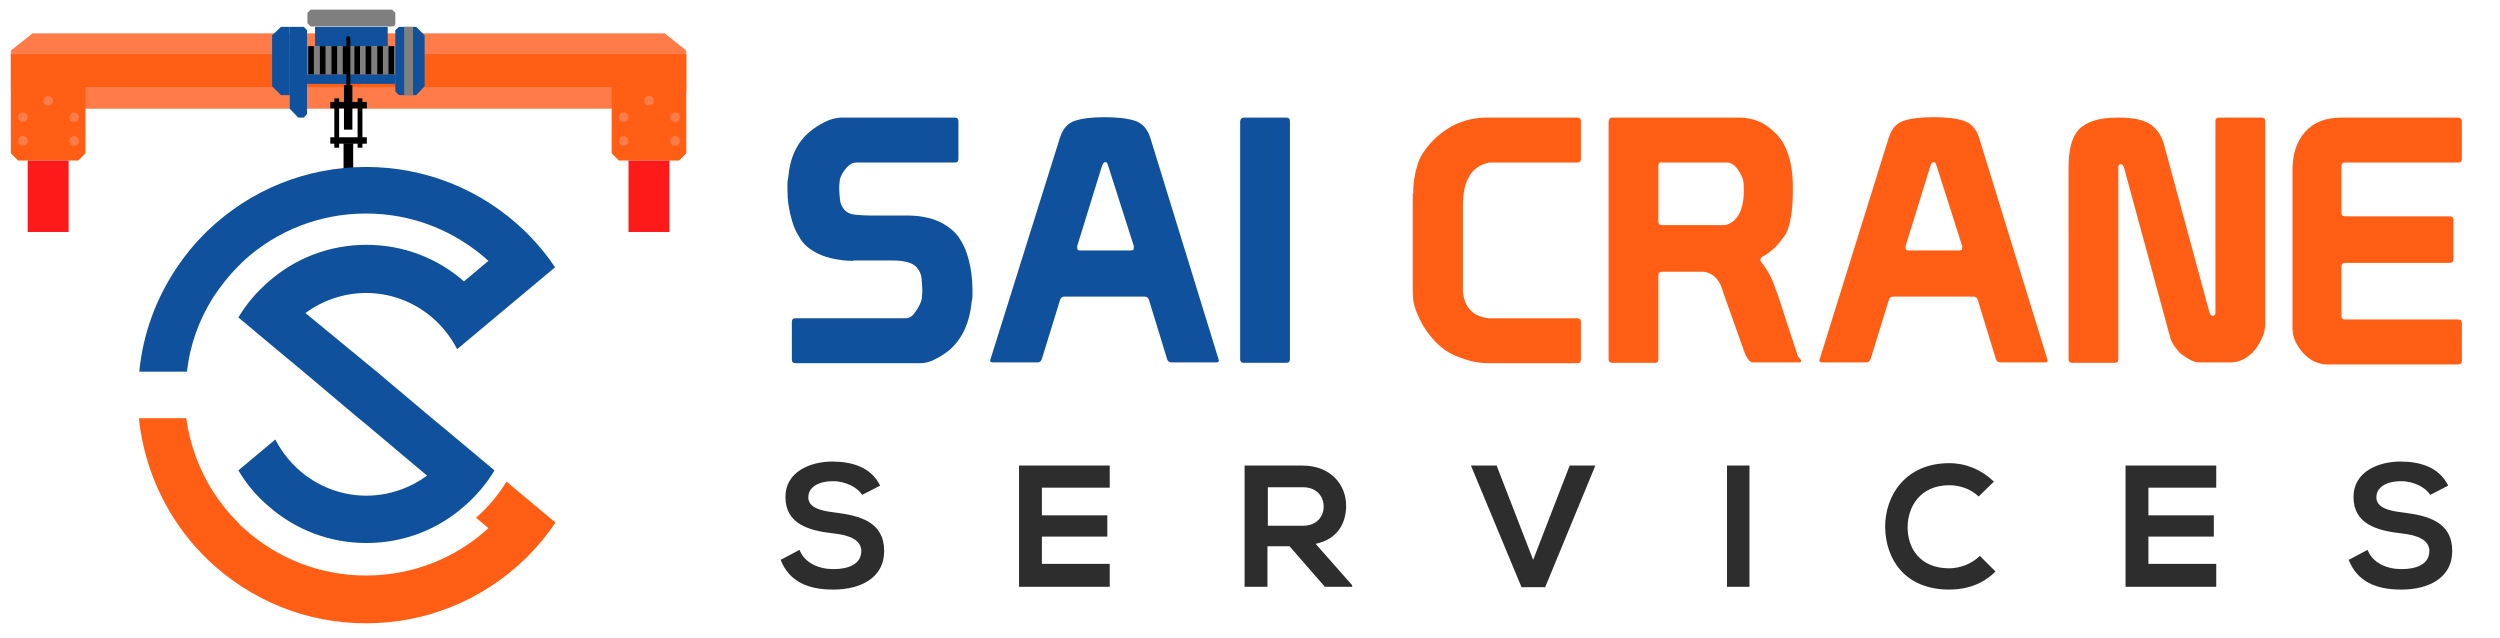 <?xml version="1.0" encoding="utf-8"?>
<!-- Generator: Adobe Illustrator 27.2.0, SVG Export Plug-In . SVG Version: 6.00 Build 0)  -->
<svg version="1.1" id="PRINT" xmlns="http://www.w3.org/2000/svg" xmlns:xlink="http://www.w3.org/1999/xlink" x="0px" y="0px"
	 viewBox="0 0 622.9 158.9" style="enable-background:new 0 0 622.9 158.9;" xml:space="preserve">
<style type="text/css">
	.st0{fill:#0F519C;}
	.st1{fill:#CBCBCB;}
	.st2{fill:none;stroke:#000000;stroke-width:4;stroke-linecap:round;stroke-linejoin:round;stroke-miterlimit:10;}
	.st3{fill:#FEB42E;}
	.st4{fill:#0A2F61;}
	.st5{fill:#FDBE00;}
	.st6{fill:none;stroke:#FF5E14;stroke-width:2.5;stroke-miterlimit:10;}
	.st7{fill:#0E5398;}
	.st8{fill:#FF5E14;}
	.st9{fill:#7F6A58;}
	.st10{fill:#F2F2F2;stroke:#FF5E14;stroke-width:2.5;stroke-miterlimit:10;}
	.st11{fill:#FFFFFF;}
	.st12{fill:#666666;}
	.st13{fill:#F08C2A;}
	.st14{fill:#FC7100;}
	.st15{fill:#FFFDFB;}
	.st16{clip-path:url(#SVGID_00000122678918417103057260000003476089527410668182_);}
	.st17{fill:url(#SVGID_00000162343818646425741050000011953701544365409674_);}
	.st18{fill:url(#SVGID_00000151525935519592373050000017328072891145767321_);}
	.st19{fill:url(#SVGID_00000099659629562790477570000005741120268802748558_);}
	.st20{fill:url(#SVGID_00000047770213169294867170000012969295681678481795_);}
	.st21{fill:url(#SVGID_00000055664642495406718400000006501912240320206251_);}
	.st22{filter:url(#Adobe_OpacityMaskFilter);}
	.st23{filter:url(#Adobe_OpacityMaskFilter_00000048470255476123619700000002915408556594159022_);}
	
		.st24{mask:url(#SVGID_00000054973024993937741400000000574776073990092679_);fill:url(#SVGID_00000071528852374762995490000006497938658394959795_);}
	.st25{opacity:0.6;fill:url(#SVGID_00000158751546094351622040000003641161880504936845_);}
	.st26{fill:url(#SVGID_00000058555490862428866590000009100138493422895799_);}
	.st27{opacity:0.3;fill:#FFFFFF;}
	.st28{fill:url(#SVGID_00000145046373974689996830000012480336334032114584_);}
	.st29{opacity:0.1;fill:#FFFFFF;}
	.st30{filter:url(#Adobe_OpacityMaskFilter_00000136373356570618179170000000388707651615225529_);}
	.st31{filter:url(#Adobe_OpacityMaskFilter_00000028290075179509026190000010948054911389300649_);}
	
		.st32{mask:url(#SVGID_00000013178393067865857490000018418743468156454016_);fill:url(#SVGID_00000036222347899417838910000006348305196966755769_);}
	.st33{opacity:0.6;fill:url(#SVGID_00000107556994464368352510000005300806920264020357_);}
	.st34{fill:url(#SVGID_00000029743225694301980170000007965429147765017511_);}
	.st35{filter:url(#Adobe_OpacityMaskFilter_00000129913289234061855320000002111103809363994250_);}
	.st36{filter:url(#Adobe_OpacityMaskFilter_00000034788279335411693910000009591124389680061369_);}
	
		.st37{mask:url(#SVGID_00000168116530233858548190000007890685726005770894_);fill:url(#SVGID_00000035501558144609171570000002533911370890376124_);}
	.st38{opacity:0.6;fill:url(#SVGID_00000052817441718149341280000014827290560230828677_);}
	.st39{filter:url(#Adobe_OpacityMaskFilter_00000130643890964117918510000008339785448379335306_);}
	.st40{filter:url(#Adobe_OpacityMaskFilter_00000024703373652818467460000008473131859820826544_);}
	
		.st41{mask:url(#SVGID_00000057126963241077418380000008164386510157476254_);fill:url(#SVGID_00000058561670809344384510000005355368818048755355_);}
	.st42{opacity:0.3;fill:url(#SVGID_00000174579128299595827930000016467730338294771345_);}
	.st43{filter:url(#Adobe_OpacityMaskFilter_00000084495465600519431170000013751556160464156554_);}
	.st44{filter:url(#Adobe_OpacityMaskFilter_00000124841616254757669910000004654255357778593689_);}
	
		.st45{mask:url(#SVGID_00000117638103301951629910000000885144078251747515_);fill:url(#SVGID_00000064335580016424238180000016888329300590645439_);}
	.st46{opacity:0.4;fill:url(#SVGID_00000083771108058332492600000011992617408779682235_);}
	.st47{fill:url(#SVGID_00000174562613108233246490000010090262364447361201_);}
	.st48{fill:url(#SVGID_00000079449417952051315700000014784958822526127529_);}
	.st49{fill:url(#SVGID_00000114756713680014856150000001138870037253253025_);}
	.st50{fill:url(#SVGID_00000080180653702704326450000005330733648980045713_);}
	.st51{fill:url(#SVGID_00000121962333312024080610000006688679234310821055_);}
	.st52{opacity:0.2;fill:#FFFFFF;}
	.st53{opacity:0.4;fill:#170006;}
	.st54{opacity:0.1;fill:#170006;}
	.st55{fill:#170006;}
	.st56{fill:url(#SVGID_00000058547903096691439510000000104813195930596747_);}
	.st57{opacity:0.1;fill:#5C1A00;}
	.st58{fill:url(#SVGID_00000173861879843612968650000017178755445038334902_);}
	.st59{fill:url(#SVGID_00000046322839145770348910000011271874391458323863_);}
	.st60{fill:url(#SVGID_00000164479758148684682220000005232297432616638622_);}
	.st61{fill:url(#SVGID_00000115502262298939728640000011843746933020380035_);}
	.st62{fill:url(#SVGID_00000130632933006148997500000009713126792158914990_);}
	.st63{fill:url(#SVGID_00000065043643338150768270000007175325979887235498_);}
	.st64{fill:url(#SVGID_00000159432776897707153350000015109137113056638615_);}
	.st65{fill:url(#SVGID_00000039823525678320580870000005011286512910834104_);}
	.st66{opacity:0.3;}
	.st67{filter:url(#Adobe_OpacityMaskFilter_00000151509113615428175310000011521652405926006191_);}
	.st68{filter:url(#Adobe_OpacityMaskFilter_00000044874612770764771490000014377095567573341884_);}
	
		.st69{mask:url(#SVGID_00000013165108838819834510000017821441862075024010_);fill:url(#SVGID_00000152984402569935599950000013167087175852863405_);}
	.st70{fill:url(#SVGID_00000047033868690264753000000010824376801675345066_);}
	.st71{filter:url(#Adobe_OpacityMaskFilter_00000009561977823920663310000003593524105209899455_);}
	.st72{filter:url(#Adobe_OpacityMaskFilter_00000039819968431353526100000016910096349922199482_);}
	
		.st73{mask:url(#SVGID_00000109711121573526266780000014715296477925313929_);fill:url(#SVGID_00000046314957891779963450000009814046946101889956_);}
	.st74{fill:url(#SVGID_00000142175934678351187090000008647027825126787736_);}
	.st75{opacity:0.4;}
	.st76{fill:url(#SVGID_00000157302280898796679800000002276825275539877806_);}
	.st77{fill:url(#SVGID_00000159450925965955626900000005752723371656239526_);}
	.st78{fill:url(#SVGID_00000123426183081381222380000000003248286995850373_);}
	.st79{filter:url(#Adobe_OpacityMaskFilter_00000114068965558191692190000005534556948340004002_);}
	.st80{filter:url(#Adobe_OpacityMaskFilter_00000008863669758003042260000005638977807613887911_);}
	
		.st81{mask:url(#SVGID_00000042716905234707780380000015240263361041993146_);fill:url(#SVGID_00000176020144520487504630000008404142650643194796_);}
	.st82{opacity:0.7;fill:url(#SVGID_00000069355620920412488310000005805778061133957035_);}
	.st83{fill:url(#SVGID_00000183969731135510590670000004665540481940155265_);}
	.st84{fill:#02314C;}
	.st85{fill:url(#SVGID_00000168831018089267900010000017061969710966131620_);}
	.st86{fill:url(#SVGID_00000072977967458292738360000009591013863002308023_);}
	.st87{fill:url(#SVGID_00000149355252658051309000000016046964125591454093_);}
	.st88{clip-path:url(#SVGID_00000153705773558970363210000001422021348561795773_);}
	.st89{fill:url(#SVGID_00000039098408830184231620000014967971618395293083_);}
	.st90{fill:url(#SVGID_00000130629936573217388260000018313770800913186961_);}
	.st91{fill:url(#SVGID_00000111187542730023549110000012400957442236881282_);}
	.st92{fill:url(#SVGID_00000080899736623087768480000007813041324864469892_);}
	.st93{fill:url(#SVGID_00000025435597916147730580000017285354549403408296_);}
	.st94{filter:url(#Adobe_OpacityMaskFilter_00000155853677233542333860000016732376116182887071_);}
	.st95{filter:url(#Adobe_OpacityMaskFilter_00000165205194295848465990000002297558293734682254_);}
	
		.st96{mask:url(#SVGID_00000049215511232846484820000003434262637699201926_);fill:url(#SVGID_00000001654563313981710760000001199808980039060921_);}
	.st97{opacity:0.6;fill:url(#SVGID_00000055686763952599443070000006158667271974035617_);}
	.st98{fill:url(#SVGID_00000005224898129045024080000011235681132923757709_);}
	.st99{fill:url(#SVGID_00000146458648761517987900000013012328516260414629_);}
	.st100{filter:url(#Adobe_OpacityMaskFilter_00000155132340338508960670000014832760466326685613_);}
	.st101{filter:url(#Adobe_OpacityMaskFilter_00000096046945830001948860000002139031171998504883_);}
	
		.st102{mask:url(#SVGID_00000050631855515721788790000002744679883926427010_);fill:url(#SVGID_00000048498758859476293790000012119427437729053621_);}
	.st103{opacity:0.6;fill:url(#SVGID_00000065050735191554424160000012341306724614051222_);}
	.st104{fill:url(#SVGID_00000013156545191899184470000002906789584006739866_);}
	.st105{filter:url(#Adobe_OpacityMaskFilter_00000098933758178870665540000007025736141942613662_);}
	.st106{filter:url(#Adobe_OpacityMaskFilter_00000103263700886618682720000010198789133361376138_);}
	
		.st107{mask:url(#SVGID_00000153678933750645702150000007470966656635597244_);fill:url(#SVGID_00000048461540286449890210000002769714781113980553_);}
	.st108{opacity:0.6;fill:url(#SVGID_00000097491227300836410120000017106535442737950642_);}
	.st109{filter:url(#Adobe_OpacityMaskFilter_00000036944325697056976620000005576637577456450945_);}
	.st110{filter:url(#Adobe_OpacityMaskFilter_00000106867006018693449190000008944506149808682644_);}
	
		.st111{mask:url(#SVGID_00000006702616995349803350000015247793887300313526_);fill:url(#SVGID_00000161609083401775902610000011211000853429916054_);}
	.st112{opacity:0.3;fill:url(#SVGID_00000135676770749254221700000001383735704862595249_);}
	.st113{filter:url(#Adobe_OpacityMaskFilter_00000152963989798510699470000010018252301823668133_);}
	.st114{filter:url(#Adobe_OpacityMaskFilter_00000083809040694336047290000012231422755898063790_);}
	
		.st115{mask:url(#SVGID_00000015322586727789492450000011549984182645520011_);fill:url(#SVGID_00000101074783797217845810000000413295484269247666_);}
	.st116{opacity:0.4;fill:url(#SVGID_00000004533169911543753620000002837330704045576111_);}
	.st117{fill:url(#SVGID_00000149354841436612193620000005040197848162770847_);}
	.st118{fill:url(#SVGID_00000067950544177371126410000004504622165128175278_);}
	.st119{fill:url(#SVGID_00000142860832933758289520000017169410815125097611_);}
	.st120{fill:url(#SVGID_00000139985143767508751900000011731821179781726360_);}
	.st121{fill:url(#SVGID_00000013172427181205294450000002215189265677353357_);}
	.st122{fill:url(#SVGID_00000011027463651544698860000001368679883811501962_);}
	.st123{fill:url(#SVGID_00000152232245363253651590000011803307863419594393_);}
	.st124{fill:url(#SVGID_00000148654971158378213730000006234170721943593900_);}
	.st125{fill:url(#SVGID_00000066501130905789857220000004566109205401192369_);}
	.st126{fill:url(#SVGID_00000134217096412706688760000017111846333832040832_);}
	.st127{fill:url(#SVGID_00000064320258989995936580000000715984751657991339_);}
	.st128{fill:url(#SVGID_00000040538978641888074210000014121476531489644954_);}
	.st129{fill:url(#SVGID_00000110470217374114793270000009797473288309524668_);}
	.st130{fill:url(#SVGID_00000028317140009577562310000013704277182365232564_);}
	.st131{filter:url(#Adobe_OpacityMaskFilter_00000129904989270762652400000014325925230857248132_);}
	.st132{filter:url(#Adobe_OpacityMaskFilter_00000178914983236005527050000012435167806262561431_);}
	
		.st133{mask:url(#SVGID_00000060013692483802403920000014507696865791835552_);fill:url(#SVGID_00000157284900489743216410000018165680920439871161_);}
	.st134{fill:url(#SVGID_00000005251764399516966820000001432710553699842714_);}
	.st135{filter:url(#Adobe_OpacityMaskFilter_00000178197811987514193120000015675491428797105823_);}
	.st136{filter:url(#Adobe_OpacityMaskFilter_00000030462345996443368530000007940532097409965966_);}
	
		.st137{mask:url(#SVGID_00000149340469462123088600000016509483105786390924_);fill:url(#SVGID_00000026136965772880554650000000016079147478538678_);}
	.st138{fill:url(#SVGID_00000034051147213095039740000005206732516898010552_);}
	.st139{fill:url(#SVGID_00000159468813570327006500000009999572550995068293_);}
	.st140{fill:url(#SVGID_00000037653047344360333680000012032193147382874554_);}
	.st141{fill:url(#SVGID_00000065783446261192800090000002616428358643364014_);}
	.st142{filter:url(#Adobe_OpacityMaskFilter_00000095331042380943067790000004970067665299572398_);}
	.st143{filter:url(#Adobe_OpacityMaskFilter_00000059308657057039950970000014958576201762407848_);}
	
		.st144{mask:url(#SVGID_00000006693751418507023090000003506526079236328615_);fill:url(#SVGID_00000140720112596878586440000007519036376830839431_);}
	.st145{opacity:0.7;fill:url(#SVGID_00000097461166797826659150000007429824904579782287_);}
	.st146{fill:url(#SVGID_00000034790030661141645360000013496712797095904146_);}
	.st147{fill:url(#SVGID_00000143607287141866548940000007392043198110790539_);}
	.st148{fill:url(#SVGID_00000155117921948120917180000001208078133874333568_);}
	.st149{clip-path:url(#SVGID_00000047022917772106548210000000290371181521815735_);}
	.st150{fill:url(#SVGID_00000086678834912722463210000001433525369974661565_);}
	.st151{fill:url(#SVGID_00000074409301339507255100000018110933162242595761_);}
	.st152{fill:url(#SVGID_00000122722904734873757580000003903822421171796638_);}
	.st153{fill:url(#SVGID_00000029765273658733910270000014649422607107803558_);}
	.st154{fill:url(#SVGID_00000129922325085198917760000017237682095704924555_);}
	.st155{filter:url(#Adobe_OpacityMaskFilter_00000132807018546954725540000010740180932565657736_);}
	.st156{filter:url(#Adobe_OpacityMaskFilter_00000139978178356379592930000007530986851258543789_);}
	
		.st157{mask:url(#SVGID_00000078728664594231834820000016065198730783361675_);fill:url(#SVGID_00000117659630832507208270000000693818657297184930_);}
	.st158{opacity:0.6;fill:url(#SVGID_00000119825710720729380170000003504649122946652073_);}
	.st159{fill:url(#SVGID_00000123427954125808379320000007263470539073580473_);}
	.st160{fill:url(#SVGID_00000080922278912293650840000006489430692316228995_);}
	.st161{filter:url(#Adobe_OpacityMaskFilter_00000067946714451454345150000008901848095709991555_);}
	.st162{filter:url(#Adobe_OpacityMaskFilter_00000096054675665465877180000014156229929813593730_);}
	
		.st163{mask:url(#SVGID_00000070822061109002817400000015180459551410035376_);fill:url(#SVGID_00000116944637414616627360000001403665227881273247_);}
	.st164{opacity:0.6;fill:url(#SVGID_00000153689102892897024110000002005603184147954577_);}
	.st165{fill:url(#SVGID_00000054231633841155386430000000877020871184775342_);}
	.st166{filter:url(#Adobe_OpacityMaskFilter_00000067220320005737387840000017244612966675281060_);}
	.st167{filter:url(#Adobe_OpacityMaskFilter_00000030474076432186769900000012694944013831621303_);}
	
		.st168{mask:url(#SVGID_00000166641398095747911870000003315593715743520661_);fill:url(#SVGID_00000074437431191347212820000000530964983925489552_);}
	.st169{opacity:0.6;fill:url(#SVGID_00000037686381604197069600000008931493265478679694_);}
	.st170{filter:url(#Adobe_OpacityMaskFilter_00000094583895715407030210000000700184467983060104_);}
	.st171{filter:url(#Adobe_OpacityMaskFilter_00000039125781233467195630000017148465293473617815_);}
	
		.st172{mask:url(#SVGID_00000180343051680045066770000012375914857867386044_);fill:url(#SVGID_00000065054782394568313740000005893229343757847184_);}
	.st173{opacity:0.3;fill:url(#SVGID_00000127760029471022273930000013858483639240560287_);}
	.st174{filter:url(#Adobe_OpacityMaskFilter_00000159446719476397522750000009098606391933287355_);}
	.st175{filter:url(#Adobe_OpacityMaskFilter_00000090255705930726524450000016506372888439525532_);}
	
		.st176{mask:url(#SVGID_00000183213281420937007170000009567661189904741548_);fill:url(#SVGID_00000031198799186770567230000001668385232946170540_);}
	.st177{opacity:0.4;fill:url(#SVGID_00000164491505280032011420000001198585246979841683_);}
	.st178{fill:url(#SVGID_00000155123279104976403710000016358163137384052634_);}
	.st179{fill:url(#SVGID_00000020374739054757157690000005835311138514101946_);}
	.st180{fill:url(#SVGID_00000008860817584256855630000003648268633301490360_);}
	.st181{fill:url(#SVGID_00000029047747487508791200000009921211186714432186_);}
	.st182{fill:url(#SVGID_00000159445868238956017650000000894752500849859233_);}
	.st183{fill:url(#SVGID_00000125578465602961685720000017828806032620483768_);}
	.st184{fill:url(#SVGID_00000016068166996148300480000013377637204809221276_);}
	.st185{fill:url(#SVGID_00000082369976656655938100000008731469960725065658_);}
	.st186{fill:url(#SVGID_00000165224359961408000050000003250987248992646836_);}
	.st187{fill:url(#SVGID_00000158720752859427108240000017565845979522944435_);}
	.st188{fill:url(#SVGID_00000120535604459977634450000017582446601435674764_);}
	.st189{fill:url(#SVGID_00000083071887566079635340000000426064453523341975_);}
	.st190{fill:url(#SVGID_00000114752738865310818390000004116643539297814174_);}
	.st191{fill:url(#SVGID_00000158710380839256548110000012263948124687472522_);}
	.st192{filter:url(#Adobe_OpacityMaskFilter_00000093858823413430989530000010296464939271649696_);}
	.st193{filter:url(#Adobe_OpacityMaskFilter_00000139267696679933555690000003107059393741322143_);}
	
		.st194{mask:url(#SVGID_00000178897495218461221390000000238847379586692237_);fill:url(#SVGID_00000006707203241514581470000015073979492910979512_);}
	.st195{fill:url(#SVGID_00000008855235050421324020000000198410425335756216_);}
	.st196{filter:url(#Adobe_OpacityMaskFilter_00000134227030828186282540000000821695933020375432_);}
	.st197{filter:url(#Adobe_OpacityMaskFilter_00000077311959759686784200000017121939962948981134_);}
	
		.st198{mask:url(#SVGID_00000031204301650961179360000006357822973364286604_);fill:url(#SVGID_00000006670244010096967330000009462668811406205602_);}
	.st199{fill:url(#SVGID_00000096039933021285976310000015258095430393993145_);}
	.st200{fill:url(#SVGID_00000171699055339027747930000008023353564058302389_);}
	.st201{fill:url(#SVGID_00000061453648201502490120000017927836223915663799_);}
	.st202{fill:url(#SVGID_00000137098754646108394080000003613375711016104115_);}
	.st203{filter:url(#Adobe_OpacityMaskFilter_00000128457128039178702990000004659374849574833321_);}
	.st204{filter:url(#Adobe_OpacityMaskFilter_00000119801657221102449660000006247695264009541011_);}
	
		.st205{mask:url(#SVGID_00000064355089789607629540000012115115714359679620_);fill:url(#SVGID_00000070082360465910009370000011516135285812255159_);}
	.st206{opacity:0.7;fill:url(#SVGID_00000084525092516318948620000008330031399792871597_);}
	.st207{fill:url(#SVGID_00000082363032794465553620000007403051099420653464_);}
	.st208{fill:url(#SVGID_00000103246079442714791290000010720655926563799226_);}
	.st209{fill:url(#SVGID_00000026870301631373301030000002441364164401958540_);}
	.st210{fill:url(#SVGID_00000049940989422535760230000002690533642745670542_);}
	.st211{clip-path:url(#SVGID_00000076579934707801936030000007193801089970122912_);}
	.st212{fill:url(#SVGID_00000045603232020265003440000005167129588169533362_);}
	.st213{fill:url(#SVGID_00000155857946861724707590000018180442524353175186_);}
	.st214{fill:url(#SVGID_00000142875052146312415330000002096017434753919897_);}
	.st215{fill:url(#SVGID_00000079447769699124761320000003962720329475897785_);}
	.st216{fill:url(#SVGID_00000015313232160498721640000000267130319632981412_);}
	.st217{filter:url(#Adobe_OpacityMaskFilter_00000050651809846321137770000011832753005742411419_);}
	.st218{filter:url(#Adobe_OpacityMaskFilter_00000004505185467115681980000009796200164436192407_);}
	
		.st219{mask:url(#SVGID_00000158018083329126464280000017772453595297712776_);fill:url(#SVGID_00000162319897886370119900000006559102390230789249_);}
	.st220{opacity:0.6;fill:url(#SVGID_00000174584684032961110560000009468370728261310639_);}
	.st221{fill:url(#SVGID_00000033356850370113052080000012338771822671940263_);}
	.st222{fill:url(#SVGID_00000070116241558539654850000012082669668555778238_);}
	.st223{filter:url(#Adobe_OpacityMaskFilter_00000031906457097420292630000002473843931811725502_);}
	.st224{filter:url(#Adobe_OpacityMaskFilter_00000091737838370481438690000002466932986333007511_);}
	
		.st225{mask:url(#SVGID_00000090262542505390784630000006952846584622793907_);fill:url(#SVGID_00000060014945827283578300000013569478834549591178_);}
	.st226{opacity:0.6;fill:url(#SVGID_00000043452512005784856330000012309679006346500286_);}
	.st227{fill:url(#SVGID_00000178207144214540483400000012717531212136367027_);}
	.st228{filter:url(#Adobe_OpacityMaskFilter_00000079483188750943325580000001721542572390932392_);}
	.st229{filter:url(#Adobe_OpacityMaskFilter_00000110428436519586068460000000289654989733014423_);}
	
		.st230{mask:url(#SVGID_00000152958043042476570810000016856934127999562421_);fill:url(#SVGID_00000171721186506413372490000003152899280268298904_);}
	.st231{opacity:0.6;fill:url(#SVGID_00000121973659619448414490000012324134456789163154_);}
	.st232{filter:url(#Adobe_OpacityMaskFilter_00000181795595129690512360000002895694785604204726_);}
	.st233{filter:url(#Adobe_OpacityMaskFilter_00000115506613399277062970000017865620162806168962_);}
	
		.st234{mask:url(#SVGID_00000164516132255640057340000014382355978858055081_);fill:url(#SVGID_00000157286518727415212710000011454677842691816598_);}
	.st235{opacity:0.3;fill:url(#SVGID_00000013901867466295886680000012092410533976026787_);}
	.st236{filter:url(#Adobe_OpacityMaskFilter_00000039116961802576490370000011401209291253801630_);}
	.st237{filter:url(#Adobe_OpacityMaskFilter_00000026847859325816734650000014022064363433797523_);}
	
		.st238{mask:url(#SVGID_00000106135080803964881950000016817287647222898325_);fill:url(#SVGID_00000166670979652693583350000007278290529247397308_);}
	.st239{opacity:0.4;fill:url(#SVGID_00000076601084868611398560000013173078829703470235_);}
	.st240{fill:url(#SVGID_00000101073168025299803180000000245489432759500947_);}
	.st241{fill:url(#SVGID_00000136385485764887514800000010526841692145760137_);}
	.st242{fill:url(#SVGID_00000169549772137106674640000011297334569159476918_);}
	.st243{fill:url(#SVGID_00000133498468890571717470000006827395420892497287_);}
	.st244{fill:url(#SVGID_00000030478875867407098060000009465810937302858379_);}
	.st245{fill:url(#SVGID_00000075880106106587993660000006602204506835787935_);}
	.st246{fill:url(#SVGID_00000054224554036907686820000012422451005595727004_);}
	.st247{fill:url(#SVGID_00000181799833009220559550000009386123881394833810_);}
	.st248{fill:url(#SVGID_00000131366216186098593900000012055724813322493068_);}
	.st249{fill:url(#SVGID_00000067235175757497338750000002716337476376558257_);}
	.st250{fill:url(#SVGID_00000071548607675041857950000011940016743258370435_);}
	.st251{fill:url(#SVGID_00000134236929825294795470000003780760307872730557_);}
	.st252{fill:url(#SVGID_00000104694371208749377830000000368113852998158240_);}
	.st253{fill:url(#SVGID_00000078767058425458086230000012200809603378768266_);}
	.st254{filter:url(#Adobe_OpacityMaskFilter_00000096043994475873223800000016202925530277157768_);}
	.st255{filter:url(#Adobe_OpacityMaskFilter_00000113336811677002120510000010001141310951452818_);}
	
		.st256{mask:url(#SVGID_00000103946499281436854600000016617538401878887332_);fill:url(#SVGID_00000160150875646164592890000007636703000933066390_);}
	.st257{fill:url(#SVGID_00000113352082746589895660000005925125072107417766_);}
	.st258{filter:url(#Adobe_OpacityMaskFilter_00000182517076815148960900000017879858279074928543_);}
	.st259{filter:url(#Adobe_OpacityMaskFilter_00000051377209481079298630000014273388927404212922_);}
	
		.st260{mask:url(#SVGID_00000083074577508795650800000015585218104508919944_);fill:url(#SVGID_00000130629322847727760210000000480277270273553038_);}
	.st261{fill:url(#SVGID_00000064354785429635678460000016512700047136896139_);}
	.st262{fill:url(#SVGID_00000139989330662761879830000016595324228603231397_);}
	.st263{fill:url(#SVGID_00000023272063856572913130000000878609291109142668_);}
	.st264{fill:url(#SVGID_00000039831923491263976060000011978121584263865494_);}
	.st265{filter:url(#Adobe_OpacityMaskFilter_00000065055092622617591520000003523453927181323426_);}
	.st266{filter:url(#Adobe_OpacityMaskFilter_00000173142204732621575650000000723739992452729235_);}
	
		.st267{mask:url(#SVGID_00000079470414410873794680000015224504257425209250_);fill:url(#SVGID_00000048482596586066940530000003161619033115318679_);}
	.st268{opacity:0.7;fill:url(#SVGID_00000107569507429944845810000002005156134486181289_);}
	.st269{fill:url(#SVGID_00000080187371432367047160000005718856625024490409_);}
	.st270{fill:url(#SVGID_00000010270764249895073030000004053110264139330963_);}
	.st271{fill:url(#SVGID_00000062913738253595381480000008740756338007766927_);}
	.st272{fill:url(#SVGID_00000070836091599533853890000009063958959916382624_);}
	.st273{filter:url(#Adobe_OpacityMaskFilter_00000121958669750936227180000009252316303164289964_);}
	.st274{filter:url(#Adobe_OpacityMaskFilter_00000043446877236346638690000012370448478663321517_);}
	
		.st275{mask:url(#SVGID_00000072996578282545198350000009383340251705076906_);fill:url(#SVGID_00000181078011891651633210000009963820449406774172_);}
	.st276{opacity:0.4;fill:url(#SVGID_00000085220889997150972630000003417745344162526605_);}
	.st277{fill:url(#SVGID_00000070108400533660213250000002441528256653229478_);}
	.st278{filter:url(#Adobe_OpacityMaskFilter_00000173142070032867560630000003756467865935824557_);}
	.st279{filter:url(#Adobe_OpacityMaskFilter_00000109740856602147989030000006339648181548766626_);}
	
		.st280{mask:url(#SVGID_00000140004718182806932520000015400542508437657023_);fill:url(#SVGID_00000078758251349732485420000014421479640128432013_);}
	.st281{opacity:0.3;fill:url(#SVGID_00000003079038289985751530000008590562192125992621_);}
	.st282{fill:url(#SVGID_00000132782161928324188910000003278916660117952442_);}
	.st283{filter:url(#Adobe_OpacityMaskFilter_00000078029319508219591500000002524056374418118796_);}
	.st284{filter:url(#Adobe_OpacityMaskFilter_00000134212252972396437430000001941094169373617337_);}
	
		.st285{mask:url(#SVGID_00000107548809893844338840000003451896122043665053_);fill:url(#SVGID_00000070804779064504943730000007749484282848331137_);}
	.st286{opacity:0.3;fill:url(#SVGID_00000083769412503551328830000001623486816471193992_);}
	.st287{fill:url(#SVGID_00000159469632931560954590000016454478956011285912_);}
	.st288{filter:url(#Adobe_OpacityMaskFilter_00000096019654198586629310000010915906837094432937_);}
	.st289{filter:url(#Adobe_OpacityMaskFilter_00000044863883075506177520000017207882914079804315_);}
	
		.st290{mask:url(#SVGID_00000063621066687119508460000016127565737600119983_);fill:url(#SVGID_00000166676968291925038570000011867863490595049368_);}
	.st291{opacity:0.4;fill:url(#SVGID_00000016066612263470906410000003175304811485530558_);}
	.st292{fill:url(#SVGID_00000080915888007714115290000017732593624569687680_);}
	.st293{filter:url(#Adobe_OpacityMaskFilter_00000067208550484296182510000006520252191130614706_);}
	.st294{filter:url(#Adobe_OpacityMaskFilter_00000126311917263584959720000012189308933826001796_);}
	
		.st295{mask:url(#SVGID_00000060751787982380835590000012736023552301454752_);fill:url(#SVGID_00000031196544032927674800000009444408125966259125_);}
	.st296{opacity:0.9;fill:url(#SVGID_00000147929545195080171050000006813304251529371009_);}
	.st297{fill:url(#SVGID_00000168807903907182831020000015525807809085184648_);}
	.st298{fill:url(#SVGID_00000055708320508379867820000016932302777129638063_);}
	.st299{filter:url(#Adobe_OpacityMaskFilter_00000009590711847318638560000005382431680254025902_);}
	.st300{filter:url(#Adobe_OpacityMaskFilter_00000149376710275934648320000010011065711338037950_);}
	
		.st301{mask:url(#SVGID_00000132062612803675082960000003689649574528320437_);fill:url(#SVGID_00000123402550276598078400000017710117771467767432_);}
	.st302{opacity:0.5;fill:url(#SVGID_00000099649871736940661250000006958073486266257850_);}
	.st303{fill:url(#SVGID_00000016775587798180658630000015676036933329254537_);}
	.st304{opacity:0.3;fill:url(#SVGID_00000101794232145410853710000017321848304168148139_);}
	.st305{filter:url(#Adobe_OpacityMaskFilter_00000098913787250318352180000017712770902370299310_);}
	.st306{filter:url(#Adobe_OpacityMaskFilter_00000121251957466223623810000006738359583422250651_);}
	
		.st307{mask:url(#SVGID_00000150819268290071346230000012003290424472125608_);fill:url(#SVGID_00000034052184687522030190000013892974473862036633_);}
	.st308{fill:url(#SVGID_00000154400235796679128640000009620172728106333623_);}
	.st309{filter:url(#Adobe_OpacityMaskFilter_00000001631936748859090190000014520988712400958860_);}
	.st310{filter:url(#Adobe_OpacityMaskFilter_00000099639474563701250360000004159714854462250387_);}
	
		.st311{mask:url(#SVGID_00000025443940237983294590000010753424605480916876_);fill:url(#SVGID_00000177460675608309765600000014126048751990192009_);}
	.st312{fill:url(#SVGID_00000145758207812746718610000007515549169474948030_);}
	.st313{filter:url(#Adobe_OpacityMaskFilter_00000093863856045299143850000011169142305176493452_);}
	.st314{filter:url(#Adobe_OpacityMaskFilter_00000146458713983704688830000004127460545743158429_);}
	
		.st315{mask:url(#SVGID_00000075870133050438391820000012383322581634249868_);fill:url(#SVGID_00000137116373241821484880000013554854850714883773_);}
	.st316{opacity:0.4;fill:url(#SVGID_00000108266582385682859750000002247880114306369459_);}
	.st317{filter:url(#Adobe_OpacityMaskFilter_00000139996376236364910560000006192403048716851133_);}
	.st318{filter:url(#Adobe_OpacityMaskFilter_00000008836235999117508690000012955092397029071781_);}
	
		.st319{mask:url(#SVGID_00000022546305959918199030000008630766720137643149_);fill:url(#SVGID_00000090282837638281862830000003739550428328499086_);}
	.st320{opacity:0.4;fill:url(#SVGID_00000013151831071285412850000017038210904579435944_);}
	.st321{fill:url(#SVGID_00000054235954166529977990000012437155807101724063_);}
	.st322{filter:url(#Adobe_OpacityMaskFilter_00000093141714069960265540000013595184109343494307_);}
	.st323{filter:url(#Adobe_OpacityMaskFilter_00000129181255879413440960000009469717299584663462_);}
	
		.st324{mask:url(#SVGID_00000097468388351983919260000017644290794588972937_);fill:url(#SVGID_00000129917905438800240400000002394492626888017291_);}
	.st325{opacity:0.5;fill:url(#SVGID_00000156548859862506790870000004565288863798054067_);}
	.st326{filter:url(#Adobe_OpacityMaskFilter_00000039093917150984758000000011411951127740694964_);}
	.st327{filter:url(#Adobe_OpacityMaskFilter_00000047742446633765245200000008903134058480171905_);}
	
		.st328{mask:url(#SVGID_00000037659116239882392870000010453295603263757445_);fill:url(#SVGID_00000183936952305884119800000015785563158057446026_);}
	.st329{opacity:0.5;fill:url(#SVGID_00000063616167817739066890000007560108066162992264_);}
	.st330{fill:url(#SVGID_00000080184716634279990100000004040323406678553510_);}
	.st331{fill:url(#SVGID_00000031900450277802572640000007011901556039923107_);}
	.st332{filter:url(#Adobe_OpacityMaskFilter_00000180350926541290445690000016150310180177589949_);}
	.st333{filter:url(#Adobe_OpacityMaskFilter_00000067237499985053111780000012859043166409819027_);}
	
		.st334{mask:url(#SVGID_00000125603364138070607770000015264111302211538063_);fill:url(#SVGID_00000110470841876220147520000017581864700017700244_);}
	.st335{opacity:0.3;fill:url(#SVGID_00000000203996771585028250000011323556352225209008_);}
	.st336{fill:url(#SVGID_00000007392590240867672830000017872606563953399734_);}
	.st337{filter:url(#Adobe_OpacityMaskFilter_00000060018979822162443460000003552311083923882169_);}
	.st338{filter:url(#Adobe_OpacityMaskFilter_00000165949396224292660490000013529277317264127896_);}
	
		.st339{mask:url(#SVGID_00000057130276015192904960000002612649282064289176_);fill:url(#SVGID_00000065044890054748622990000009460767015236912544_);}
	.st340{opacity:0.3;fill:url(#SVGID_00000039839490817046670710000001922761837924284585_);}
	.st341{opacity:0.4;fill:#FFC891;}
	.st342{fill:url(#SVGID_00000003103796654525568530000017399015362856062092_);}
	.st343{fill:#4E6973;}
	.st344{opacity:0.3;fill:url(#SVGID_00000060008110300183370280000008332338336193602696_);}
	.st345{fill:url(#SVGID_00000183217711041901412960000010859556629763023244_);}
	.st346{opacity:0.1;}
	.st347{fill:#0A0E0F;}
	.st348{fill:url(#SVGID_00000102518937665030393310000013461986445157864851_);}
	.st349{fill:url(#SVGID_00000127037058289285864420000012995328680563463860_);}
	.st350{fill:#E84A0C;}
	.st351{fill:#FF9255;}
	.st352{fill:#0B265D;}
	.st353{fill:#608BD9;}
	.st354{fill:#0C0D0D;}
	.st355{fill:#272728;}
	.st356{fill:#3D3D40;}
	.st357{fill:#434244;}
	.st358{fill:#FDDA2D;}
	.st359{fill:#FF7A45;}
	.st360{fill:#2D2D2D;}
	.st361{fill:#1E1E1E;}
	.st362{fill:#686666;}
	.st363{fill:none;stroke:#2D2D2D;stroke-width:0.25;stroke-miterlimit:10;}
	.st364{fill:#FF5E14;stroke:#FFFFFF;stroke-miterlimit:10;}
	.st365{fill:#FF7C48;}
	.st366{fill:#7F7F7F;}
	.st367{fill:#FF1A1A;}
</style>
<g>
	<g>
		<path class="st0" d="M212.6,65c-1.8,0-3.6-0.2-5.7-0.7c-2-0.5-3.8-1.3-5.5-2.6c-1-0.8-1.8-1.7-2.4-2.9c-0.7-1.1-1.2-2.3-1.6-3.6
			s-0.7-2.6-0.9-3.9c-0.2-1.3-0.3-2.7-0.3-4c0-0.6,0-1.1,0-1.6s0.1-1,0.2-1.5c0.4-4.9,2.2-8.8,5.5-11.5c1-0.8,2.2-1.6,3.6-2.3
			c1.4-0.7,2.8-1.1,4.2-1.1h28.2c0.6,0,0.9,0.3,0.9,0.9v9.4c0,0.6-0.3,0.9-0.9,0.9h-24.6c-0.8,0-1.5,0.4-2.2,1.1
			c-0.7,0.7-1.1,1.4-1.4,2c-0.3,0.6-0.5,1.1-0.5,1.7c-0.1,0.6-0.1,1.1-0.1,1.7c0,0.9,0.1,1.8,0.2,2.8c0.1,1,0.5,1.8,1.2,2.6
			c0.6,0.6,1.5,1,2.6,1.1c1.1,0.1,2.3,0.2,3.6,0.2h9.5c1.8,0,3.6,0.2,5.5,0.7c1.9,0.5,3.7,1.4,5.4,2.8c1,0.8,1.8,1.8,2.4,2.9
			c0.7,1.1,1.2,2.4,1.6,3.7c0.4,1.3,0.7,2.7,0.9,4.1c0.2,1.4,0.3,2.8,0.3,4.1c0,0.6,0,1.2,0,1.8c0,0.5-0.1,1-0.2,1.4
			c-0.5,5.2-2.3,9.1-5.4,11.9c-1,0.8-2.1,1.6-3.5,2.3c-1.4,0.8-2.7,1.1-4,1.1h-31c-0.6,0-0.9-0.3-0.9-0.9v-9.4
			c0-0.6,0.3-0.9,0.9-0.9h27.4c0.9,0,1.6-0.4,2.2-1.2c0.6-0.8,1.1-1.6,1.4-2.3c0.3-0.6,0.5-1.2,0.5-1.8c0.1-0.6,0.1-1.2,0.1-1.8
			c0-0.9-0.1-1.9-0.2-2.9c-0.1-1-0.5-1.9-1.2-2.7c-0.6-0.6-1.4-1.1-2.4-1.3c-1.1-0.3-2.3-0.4-3.7-0.4H212.6z"/>
		<path class="st0" d="M264.1,34.3c0.7-2.2,1.9-3.6,3.7-4.2c1.8-0.6,4.3-0.9,7.4-0.9c3.2,0,5.8,0.3,7.6,0.9c1.8,0.6,3.1,2,3.8,4.2
			l17.1,55.5c0,0.3-0.2,0.5-0.6,0.5h-11.2c-0.6,0-0.9-0.3-1.1-0.8l-4.5-14.7c-0.2-0.6-0.5-0.9-1.1-0.9h-20c-0.6,0-0.9,0.3-1.1,0.9
			l-4.5,14.6c-0.2,0.6-0.5,0.9-1.1,0.9h-11.1c-0.5,0-0.7-0.2-0.7-0.5L264.1,34.3z M276.3,41.9c-0.2-0.6-0.3-1-0.4-1.2
			c-0.1-0.2-0.3-0.3-0.6-0.3c-0.3,0-0.6,0.5-0.9,1.5l-6,19.4c0,0.1,0,0.2,0,0.3c0,0.1,0,0.1,0,0.2c0,0.4,0.2,0.6,0.7,0.6h12.7
			c0.5,0,0.7-0.2,0.7-0.6c0-0.1,0-0.1,0-0.2c0-0.1,0-0.1,0-0.3L276.3,41.9z"/>
		<path class="st0" d="M309.9,29.3h10.6c0.6,0,0.9,0.3,0.9,0.9v59.3c0,0.6-0.3,0.9-0.9,0.9h-10.6c-0.6,0-0.9-0.3-0.9-0.9V30.2
			C309.1,29.6,309.4,29.3,309.9,29.3z"/>
		<path class="st8" d="M352.1,48.3c0-2.4,0.3-4.7,1-6.9c0.3-1.2,0.8-2.3,1.4-3.2c0.6-0.9,1.2-1.7,1.8-2.4c1.8-2,3.9-3.6,6.3-4.8
			c2.4-1.1,5.1-1.7,7.8-1.7H393c0.6,0,0.9,0.3,0.9,0.9v9.4c0,0.6-0.3,0.9-0.9,0.9h-22c-2.2,0.5-3.9,1.6-4.9,3.4
			c-1.1,1.8-1.6,4.2-1.6,7.2v21.5c0.2,2,0.8,3.6,1.9,4.7c1.1,1.2,2.7,1.8,4.6,2h22c0.6,0,0.9,0.3,0.9,0.9v9.4c0,0.6-0.3,0.9-0.9,0.9
			h-21.8c-1.7,0-3.2-0.2-4.5-0.5c-1.3-0.3-2.4-0.7-3.4-1.1c-2.2-0.8-4.1-2.1-5.8-3.9c-1.7-1.8-3.1-3.9-4.2-6.4
			c-0.3-0.6-0.6-1.5-0.9-2.5c-0.3-1-0.4-2.3-0.4-3.9V48.3z"/>
		<path class="st8" d="M401.7,29.3h31.7c1.6,0,3.1,0.3,4.7,0.9c1.5,0.6,3,1.7,4.5,3.2c2.6,2.7,3.9,6.7,4.1,12.1v2
			c0,5-0.6,8.6-1.8,10.9c-0.8,1.1-1.6,2.2-2.5,3.1s-2,1.8-3.5,2.6c-0.1,0.1-0.1,0.1-0.2,0.3c-0.1,0.1-0.1,0.3-0.1,0.4
			c0,0.1,0,0.2,0.1,0.3c1.3,1.7,2.2,3.2,2.8,4.5c0.5,1.3,1,2.6,1.5,4l4.7,14.4c0.1,0.5,0.3,0.9,0.6,1.2c0.3,0.4,0.5,0.6,0.5,0.7
			c0,0.3-0.2,0.4-0.5,0.4h-11.7c-0.3,0-0.7-0.3-1.1-0.9c-0.4-0.6-0.7-1.1-0.8-1.5l-5.3-14.9c-0.8-3.2-2.4-4.9-4.9-5.3h-10.4
			c-0.6,0-0.9,0.3-0.9,0.9v20.9c0,0.6-0.3,0.9-0.9,0.9h-10.6c-0.6,0-0.9-0.3-0.9-0.9V30.2C400.9,29.6,401.1,29.3,401.7,29.3z
			 M414.1,40.4c-0.6,0-0.9,0.3-0.9,0.9v13.9c0,0.6,0.3,0.9,0.9,0.9h15.4c0.8,0,1.7-0.4,2.6-1.2c0.8-0.7,1.4-1.7,1.8-3
			c0.4-1.3,0.6-2.8,0.6-4.3c0-0.8,0-1.5-0.1-2.2c-0.1-0.7-0.3-1.3-0.6-1.8c-0.9-1.9-2-2.9-3.2-3.1H414.1z"/>
		<path class="st8" d="M470.6,34.3c0.7-2.2,1.9-3.6,3.7-4.2c1.8-0.6,4.3-0.9,7.4-0.9c3.2,0,5.8,0.3,7.6,0.9c1.8,0.6,3.1,2,3.8,4.2
			l17.1,55.5c0,0.3-0.2,0.5-0.6,0.5h-11.2c-0.6,0-0.9-0.3-1.1-0.8l-4.5-14.7c-0.2-0.6-0.5-0.9-1.1-0.9h-20c-0.6,0-0.9,0.3-1.1,0.9
			l-4.5,14.6c-0.2,0.6-0.5,0.9-1.1,0.9H454c-0.5,0-0.7-0.2-0.7-0.5L470.6,34.3z M482.7,41.9c-0.2-0.6-0.3-1-0.4-1.2
			c-0.1-0.2-0.3-0.3-0.6-0.3c-0.3,0-0.6,0.5-0.9,1.5l-6,19.4c0,0.1,0,0.2,0,0.3c0,0.1,0,0.1,0,0.2c0,0.4,0.2,0.6,0.7,0.6h12.7
			c0.5,0,0.7-0.2,0.7-0.6c0-0.1,0-0.1,0-0.2c0-0.1,0-0.1,0-0.3L482.7,41.9z"/>
		<path class="st8" d="M515.4,41.8c0-2.2,0.2-4.1,0.6-5.7c0.4-1.6,1.1-2.9,2-3.9c1-1,2.3-1.7,3.9-2.2c1.6-0.5,3.6-0.7,6.1-0.7
			c3.6,0,6.2,0.6,7.8,1.7c1.6,1.1,2.7,2.7,3.3,4.7l11.4,42.1c0.2,0.6,0.5,0.9,0.9,0.9c0.4,0,0.6-0.3,0.6-0.9V30.2
			c0-0.6,0.3-0.9,0.9-0.9h10.6c0.6,0,0.9,0.3,0.9,0.9v50.4c0,1.1-0.2,2.3-0.7,3.4c-0.5,1.1-1.1,2.2-1.8,3.1c-0.8,1-1.7,1.7-2.7,2.3
			c-1.1,0.6-2.2,0.9-3.4,0.9h-7.8c-0.7,0-1.4-0.2-2.2-0.6c-0.8-0.4-1.5-0.9-2.2-1.4s-1.3-1.3-1.8-2c-0.5-0.7-0.9-1.5-1.1-2.3
			l-11.5-42.3c-0.2-0.5-0.4-0.8-0.8-0.8c-0.4,0-0.6,0.3-0.6,0.8v47.8c0,0.6-0.3,0.9-0.9,0.9h-10.6c-0.6,0-0.9-0.3-0.9-0.9V41.8z"/>
		<path class="st8" d="M571.2,42.3c0-3.9,1-7,3.1-9.4c2.1-2.4,5.1-3.6,9.1-3.6h28.9c0.7,0,1.1,0.3,1.1,0.9v9.4
			c0,0.6-0.3,0.9-0.9,0.9h-28.2c-0.6,0-0.9,0.3-0.9,0.9v11.6c0,0.6,0.3,0.9,0.9,0.9h26.1c0.6,0,0.9,0.3,0.9,0.9v9.8
			c0,0.6-0.3,0.9-0.9,0.9h-26.1c-0.6,0-0.9,0.3-0.9,0.9v12.3c0,0.6,0.3,0.9,0.9,0.9h28.2c0.6,0,0.9,0.3,0.9,0.9v9.4
			c0,0.6-0.3,0.9-0.9,0.9h-32.9c-1,0-2-0.3-3.1-0.8c-1-0.5-1.9-1.2-2.7-2.1c-0.8-0.9-1.4-1.8-1.9-2.9c-0.5-1-0.7-2.1-0.7-3.2V42.3z"
			/>
	</g>
</g>
<g>
	<g>
		<path class="st360" d="M214.8,123.3c-1-1.7-3.9-3.4-7.2-3.4c-4.2,0-6.2,1.8-6.2,4c0,2.6,3.1,3.4,6.7,3.8
			c6.3,0.8,12.2,2.4,12.2,9.6c0,6.7-5.9,9.6-12.7,9.6c-6.2,0-10.9-1.9-13.1-7.4l4.7-2.5c1.3,3.3,4.8,4.8,8.5,4.8
			c3.6,0,6.9-1.2,6.9-4.5c0-2.8-3-4-7-4.4c-6.2-0.7-11.9-2.4-11.9-9.1c0-6.2,6.1-8.8,11.7-8.8c4.7,0,9.6,1.3,11.9,6L214.8,123.3z"/>
		<path class="st360" d="M276.5,146.2h-22.6c0-10,0-20.1,0-30.2h22.6v5.5h-16.9v6.9h16.3v5.3h-16.3v6.8h16.9V146.2z"/>
		<path class="st360" d="M336.9,146.2h-6.8l-8.8-10.1h-5.5v10.1h-5.7V116c4.8,0,9.6,0,14.4,0c7.1,0,10.9,4.8,10.9,10
			c0,4.1-1.9,8.3-7.6,9.5l9.1,10.3V146.2z M315.9,121.3v9.7h8.7c3.6,0,5.2-2.4,5.2-4.8s-1.6-4.8-5.2-4.8H315.9z"/>
		<path class="st360" d="M385,146.3h-5.9L366.5,116h6.4l9.1,23.5l9.1-23.5h6.4L385,146.3z"/>
		<path class="st360" d="M430.3,146.2V116h5.6v30.2H430.3z"/>
		<path class="st360" d="M497.2,142.4c-3.1,3.1-7.1,4.5-11.5,4.5c-11.2,0-15.9-7.7-16-15.6c0-7.9,5.1-15.9,16-15.9
			c4.1,0,8,1.6,11.1,4.6l-3.8,3.7c-2-1.9-4.7-2.8-7.3-2.8c-7.3,0-10.4,5.4-10.4,10.5c0,5,2.9,10.2,10.4,10.2c2.6,0,5.6-1.1,7.6-3.1
			L497.2,142.4z"/>
		<path class="st360" d="M552.2,146.2h-22.6c0-10,0-20.1,0-30.2h22.6v5.5h-16.9v6.9h16.3v5.3h-16.3v6.8h16.9V146.2z"/>
		<path class="st360" d="M605.5,123.3c-1-1.7-3.9-3.4-7.2-3.4c-4.2,0-6.2,1.8-6.2,4c0,2.6,3.1,3.4,6.7,3.8
			c6.3,0.8,12.2,2.4,12.2,9.6c0,6.7-5.9,9.6-12.7,9.6c-6.2,0-10.9-1.9-13.1-7.4l4.7-2.5c1.3,3.3,4.8,4.8,8.5,4.8
			c3.6,0,6.9-1.2,6.9-4.5c0-2.8-3-4-7-4.4c-6.2-0.7-11.9-2.4-11.9-9.1c0-6.2,6.1-8.8,11.7-8.8c4.7,0,9.6,1.3,11.9,6L605.5,123.3z"/>
	</g>
</g>
<g>
	<g>
		<g>
			<polygon class="st365" points="171,22.7 165.6,27.1 8.1,27.1 2.7,22.7 2.7,12.6 8.1,8.3 165.6,8.3 171,12.6 			"/>
			<rect x="2.7" y="13.5" class="st8" width="168.3" height="8.2"/>
			<g>
				<polygon class="st8" points="21.3,21.5 2.7,21.5 2.7,38.2 4.5,40 19.5,40 21.3,38.2 				"/>
				<g>
					<circle class="st365" cx="12" cy="25.1" r="1.2"/>
					<path class="st365" d="M6.9,29.2c0,0.7-0.5,1.2-1.2,1.2c-0.7,0-1.2-0.5-1.2-1.2C4.4,28.5,5,28,5.6,28C6.3,28,6.9,28.5,6.9,29.2
						z"/>
					<path class="st365" d="M6.9,35.1c0,0.7-0.5,1.2-1.2,1.2c-0.7,0-1.2-0.5-1.2-1.2c0-0.7,0.5-1.2,1.2-1.2
						C6.3,33.9,6.9,34.4,6.9,35.1z"/>
					<path class="st365" d="M19.7,29.2c0,0.7-0.5,1.2-1.2,1.2c-0.7,0-1.2-0.5-1.2-1.2c0-0.7,0.5-1.2,1.2-1.2
						C19.1,28,19.7,28.5,19.7,29.2z"/>
					<path class="st365" d="M19.7,35.1c0,0.7-0.5,1.2-1.2,1.2c-0.7,0-1.2-0.5-1.2-1.2c0-0.7,0.5-1.2,1.2-1.2
						C19.1,33.9,19.7,34.4,19.7,35.1z"/>
				</g>
			</g>
			<g>
				<polygon class="st8" points="171,21.5 152.4,21.5 152.4,38.2 154.2,40 169.2,40 171,38.2 				"/>
				<g>
					<g>
						<circle class="st365" cx="161.7" cy="25.1" r="1.2"/>
						<path class="st365" d="M156.6,29.2c0,0.7-0.5,1.2-1.2,1.2c-0.7,0-1.2-0.5-1.2-1.2c0-0.7,0.5-1.2,1.2-1.2
							C156,28,156.6,28.5,156.6,29.2z"/>
						<path class="st365" d="M156.6,35.1c0,0.7-0.5,1.2-1.2,1.2c-0.7,0-1.2-0.5-1.2-1.2c0-0.7,0.5-1.2,1.2-1.2
							C156,33.9,156.6,34.4,156.6,35.1z"/>
						<path class="st365" d="M169.4,29.2c0,0.7-0.5,1.2-1.2,1.2c-0.7,0-1.2-0.5-1.2-1.2c0-0.7,0.5-1.2,1.2-1.2
							C168.8,28,169.4,28.5,169.4,29.2z"/>
						<path class="st365" d="M169.4,35.1c0,0.7-0.5,1.2-1.2,1.2c-0.7,0-1.2-0.5-1.2-1.2c0-0.7,0.5-1.2,1.2-1.2
							C168.8,33.9,169.4,34.4,169.4,35.1z"/>
					</g>
				</g>
			</g>
		</g>
		<g>
			<g>
				<path class="st366" d="M98.5,5.8c0,0.5-0.4,0.8-0.8,0.8H77.4l-0.8-0.8V3.2l0.8-0.8h20.3l0.8,0.8V5.8z"/>
			</g>
			<g>
				<g>
					<rect x="78.5" y="6.7" class="st0" width="18.1" height="4.8"/>
				</g>
			</g>
			<g>
				<g>
					<rect x="76.5" y="18.5" class="st0" width="22" height="2.4"/>
				</g>
			</g>
			<g>
				<rect x="76.5" y="11.5" class="st366" width="22" height="7"/>
			</g>
			<g>
				<g>
					<rect x="76.8" y="11.5" width="1.4" height="7"/>
				</g>
				<g>
					<rect x="79.7" y="11.5" width="1.4" height="7"/>
				</g>
				<g>
					<rect x="82.6" y="11.5" width="1.4" height="7"/>
				</g>
				<g>
					<rect x="85.4" y="11.5" width="1.4" height="7"/>
				</g>
				<g>
					<rect x="88.3" y="11.5" width="1.4" height="7"/>
				</g>
				<g>
					<rect x="91.1" y="11.5" width="1.4" height="7"/>
				</g>
				<g>
					<rect x="94" y="11.5" width="1.4" height="7"/>
				</g>
				<g>
					<rect x="96.8" y="11.5" width="1.4" height="7"/>
				</g>
			</g>
			<g>
				<g>
					<polygon class="st0" points="98.5,22.8 99.4,23.7 103.7,23.7 105.8,21.5 105.8,8.8 103.7,6.7 99.4,6.7 98.5,7.5 					"/>
				</g>
			</g>
			<g>
				<rect x="100.7" y="6.7" class="st366" width="2.2" height="17"/>
			</g>
			<g>
				<path d="M86.8,26.5c-0.3,0-0.5-0.2-0.5-0.5V9.5c0-0.3,0.2-0.5,0.5-0.5c0.3,0,0.5,0.2,0.5,0.5V26C87.3,26.3,87.1,26.5,86.8,26.5z
					"/>
			</g>
			<g>
				<rect x="85.7" y="21.2" width="2.1" height="11.1"/>
			</g>
			<g>
				<g>
					<rect x="83.3" y="24.5" width="1.2" height="12.3"/>
				</g>
				<g>
					<rect x="89.1" y="24.5" width="1.2" height="12.3"/>
				</g>
			</g>
			<g>
				<rect x="82.3" y="25.4" width="9.1" height="1.6"/>
			</g>
			<g>
				<rect x="82.3" y="34.2" width="9.1" height="1.6"/>
			</g>
			<g>
				<g>
					<polygon class="st0" points="72.2,6.7 75.7,6.7 76.5,7.5 76.5,28.4 75.7,29.3 74.3,29.3 72.2,27.1 					"/>
				</g>
			</g>
			<g>
				<g>
					<polygon class="st0" points="67.8,8.8 70,6.7 72.2,6.7 72.2,23.7 70,23.7 67.8,21.5 					"/>
				</g>
			</g>
			<g>
				<rect x="85.6" y="35.7" width="2.4" height="7.7"/>
			</g>
		</g>
	</g>
	<g id="XMLID_00000060725583353671476090000003234178721018640542_">
		<path id="XMLID_00000135685934729265570710000015704033484949597628_" class="st0" d="M53.1,74.1c1.8-2.7,3.8-5.3,6.2-7.7
			c0.5-0.5,0.9-0.9,1.4-1.4c8.3-7.6,19.1-11.8,30.5-11.8s22.1,4.2,30.5,11.8l-6.1,5.1c-6.5-5.7-15-9.1-24.3-9.1s-17.8,3.4-24.3,9.1
			c-3,2.6-5.6,5.6-7.6,9l9.2,7.7l6.5,5.4l7,5.9l7,5.9l2.2,1.8l12,10.1l3.1,2.6c-4.2,3.1-9.5,5-15.1,5c-5.7,0-10.9-1.9-15.1-5
			c-3.2-2.4-5.8-5.5-7.6-9l-9.2,7.7c2,3.4,4.6,6.5,7.6,9l0,0c6.5,5.7,15,9.1,24.3,9.1s17.8-3.4,24.3-9.1l0,0c3-2.6,5.6-5.6,7.6-9
			l-9.2-7.7l-3.1-2.6l-3.4-2.8l-7-5.9l-7-5.9l-2.2-1.8L76.1,78c4.2-3.1,9.5-5,15.1-5c5.7,0,10.9,1.9,15.1,5h0c3.2,2.4,5.8,5.5,7.6,9
			l9.2-7.7l6.1-5.1l9.1-7.6c-2-3-4.3-5.8-6.9-8.4v0c-0.1-0.1-0.2-0.2-0.3-0.3c-0.1-0.1-0.2-0.2-0.3-0.3c-10.7-10.3-24.7-16-39.6-16
			c-14.9,0-28.9,5.7-39.6,16c-0.1,0.1-0.2,0.2-0.3,0.3c-0.1,0.1-0.2,0.2-0.3,0.3v0c-2.6,2.6-4.9,5.4-6.9,8.4
			c-5.2,7.7-8.5,16.6-9.4,26h11.9C47.3,85.9,49.6,79.7,53.1,74.1z"/>
		<path id="XMLID_00000145020590113293250640000004672519224507989402_" class="st8" d="M126.2,120c-2.1,3.4-4.6,6.4-7.6,9l3.1,2.6
			c-8.3,7.6-19.1,11.8-30.5,11.8s-22.1-4.2-30.5-11.8c-0.5-0.4-1-0.9-1.4-1.4c-2.4-2.4-4.4-4.9-6.2-7.7v0
			c-3.5-5.5-5.8-11.8-6.7-18.3H34.6c1,9.4,4.2,18.2,9.4,26c2,3,4.3,5.8,6.9,8.4c0.2,0.2,0.5,0.4,0.7,0.7c10.7,10.3,24.7,16,39.6,16
			c14.9,0,28.9-5.7,39.6-16c0.2-0.2,0.5-0.4,0.7-0.7c2.6-2.6,4.9-5.4,6.9-8.4l-9.1-7.6L126.2,120z"/>
	</g>
</g>
<rect x="6.9" y="40" class="st367" width="10.2" height="17.8"/>
<rect x="156.6" y="40" class="st367" width="10.2" height="17.8"/>
</svg>
